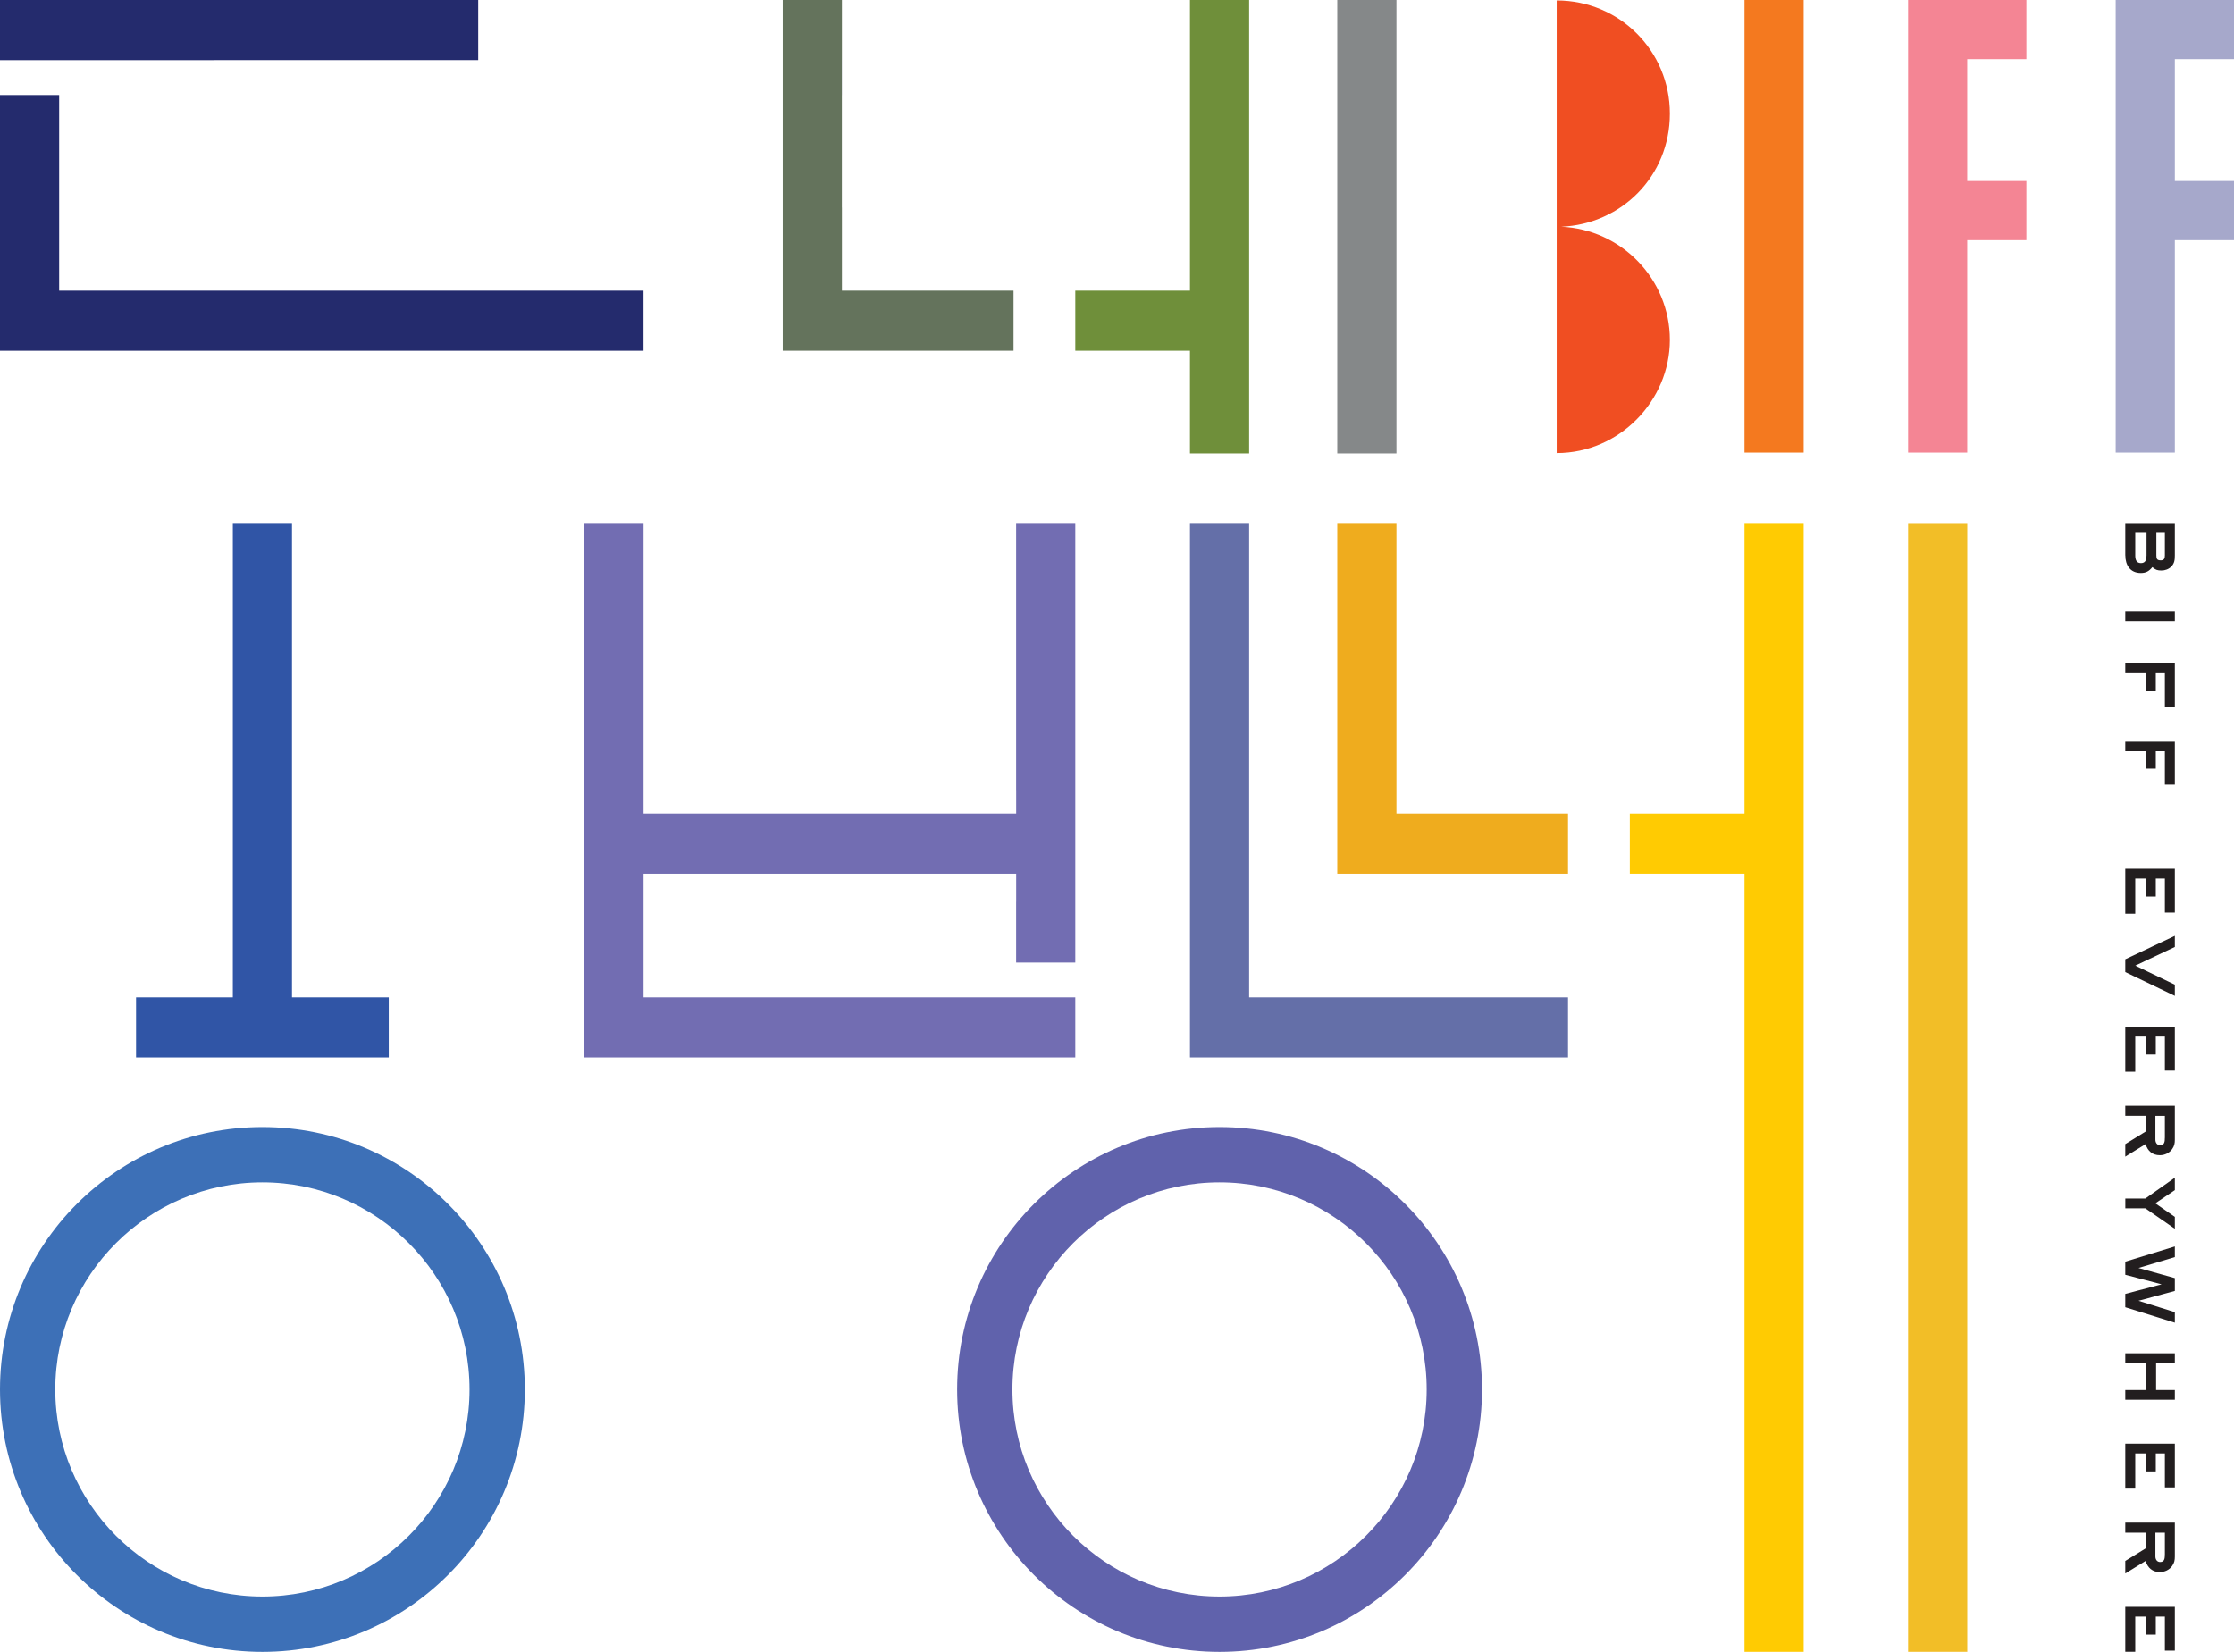<?xml version="1.0" encoding="UTF-8"?>
<svg id="_레이어_2" data-name="레이어 2" xmlns="http://www.w3.org/2000/svg" viewBox="0 0 506.72 374.73">
  <defs>
    <style>
      .cls-1 {
        fill: #221e1f;
      }

      .cls-1, .cls-2, .cls-3, .cls-4, .cls-5, .cls-6, .cls-7, .cls-8, .cls-9, .cls-10, .cls-11, .cls-12, .cls-13, .cls-14, .cls-15, .cls-16, .cls-17, .cls-18, .cls-19 {
        stroke-width: 0px;
      }

      .cls-2 {
        fill: #6062ac;
      }

      .cls-3 {
        fill: #000;
      }

      .cls-4 {
        fill: #f04e22;
      }

      .cls-5 {
        fill: #efac1e;
      }

      .cls-6 {
        fill: #242b6d;
      }

      .cls-7 {
        fill: #f48594;
      }

      .cls-8 {
        fill: #6f8f3a;
      }

      .cls-9 {
        fill: #858889;
      }

      .cls-10 {
        fill: #64735c;
      }

      .cls-11 {
        fill: #636bb2;
      }

      .cls-12 {
        fill: #f4791f;
      }

      .cls-13 {
        fill: #f2be27;
      }

      .cls-14 {
        fill: #646fa8;
      }

      .cls-15 {
        fill: #a6a8cb;
      }

      .cls-16 {
        fill: #3d70b7;
      }

      .cls-17 {
        fill: #ffcb02;
      }

      .cls-18 {
        fill: #3055a6;
      }

      .cls-19 {
        fill: #726db2;
      }
    </style>
  </defs>
  <g id="Layer_1" data-name="Layer 1">
    <g>
      <g>
        <path class="cls-1" d="M482.06,125.99v-7.33s11.24,0,11.24,0v7.33c0,.98-.07,1.78-.78,2.52-.59.61-1.43.91-2.26.91-.93,0-1.34-.15-2.06-.76-.74.91-1.43,1.32-2.62,1.32-2.39,0-3.51-1.76-3.51-3.99ZM491.04,125.99v-5.1h-1.93v5.1c0,.78.15,1.13,1,1.13.76,0,.93-.46.93-1.13ZM486.88,125.99v-5.1h-2.56v5.1c0,.91.22,1.76,1.3,1.76s1.26-.87,1.26-1.76Z"/>
        <path class="cls-1" d="M482.06,138.7h11.24s0,2.21,0,2.21h-11.24s0-2.21,0-2.21Z"/>
        <path class="cls-1" d="M491.04,152.6h-2.06v4.08s-2.23,0-2.23,0v-4.08h-4.69s0-2.21,0-2.21h11.24s0,9.93,0,9.93h-2.26s0-7.72,0-7.72Z"/>
        <path class="cls-1" d="M491.04,170.32h-2.06v4.08s-2.23,0-2.23,0v-4.08h-4.69s0-2.21,0-2.21h11.24s0,9.93,0,9.93h-2.26s0-7.72,0-7.72Z"/>
        <path class="cls-1" d="M482.06,197.11h11.24s0,9.93,0,9.93h-2.26s0-7.72,0-7.72h-2.06v4.08s-2.23,0-2.23,0v-4.08h-2.43v7.98s-2.26,0-2.26,0v-10.19Z"/>
        <path class="cls-1" d="M482.06,220.51v-2.89s11.24-5.31,11.24-5.31v2.52s-8.96,4.23-8.96,4.23l8.96,4.32v2.54s-11.24-5.4-11.24-5.4Z"/>
        <path class="cls-1" d="M482.06,232.94h11.24s0,9.93,0,9.93h-2.26s0-7.72,0-7.72h-2.06v4.08s-2.23,0-2.23,0v-4.08h-2.43v7.98s-2.26,0-2.26,0v-10.19Z"/>
        <path class="cls-1" d="M482.06,259.55l4.6-2.84v-3.58h-4.6s0-2.28,0-2.28h11.24s0,7.68,0,7.68c0,.85-.11,1.45-.61,2.15-.63.89-1.69,1.39-2.78,1.39-1.69,0-2.75-.95-3.25-2.52l-4.6,2.84v-2.84ZM491.04,258.15v-5.01h-2.15v5.4c0,.67.37,1.26,1.08,1.26,1,0,1.06-.87,1.06-1.65Z"/>
        <path class="cls-1" d="M486.6,274.11h-4.53s0-2.21,0-2.21h4.53s6.7-4.73,6.7-4.73v2.82s-4.43,2.99-4.43,2.99l4.43,3.08v2.69s-6.7-4.64-6.7-4.64Z"/>
        <path class="cls-1" d="M482.06,296.54v-3.01s8.24-2.17,8.24-2.17l-8.24-2.17v-2.97s11.24-3.45,11.24-3.45v2.41s-8.24,2.47-8.24,2.47l8.24,2.3v2.91s-8.24,2.23-8.24,2.23l8.24,2.58v2.39s-11.24-3.51-11.24-3.51Z"/>
        <path class="cls-1" d="M482.06,315.34h4.71v-6.12h-4.71s0-2.21,0-2.21h11.24s0,2.21,0,2.21h-4.25v6.12h4.25s0,2.21,0,2.21h-11.24s0-2.21,0-2.21Z"/>
        <path class="cls-1" d="M482.06,327.51h11.24s0,9.93,0,9.93h-2.26s0-7.72,0-7.72h-2.06v4.08s-2.23,0-2.23,0v-4.08h-2.43v7.98s-2.26,0-2.26,0v-10.19Z"/>
        <path class="cls-1" d="M482.06,354.12l4.6-2.84v-3.58h-4.6s0-2.28,0-2.28h11.24s0,7.68,0,7.68c0,.85-.11,1.45-.61,2.15-.63.89-1.69,1.39-2.78,1.39-1.69,0-2.75-.95-3.25-2.52l-4.6,2.84v-2.84ZM491.04,352.71v-5.01h-2.15v5.4c0,.67.37,1.26,1.08,1.26,1,0,1.06-.87,1.06-1.65Z"/>
        <path class="cls-1" d="M482.06,364.53h11.24s0,9.93,0,9.93h-2.26s0-7.72,0-7.72h-2.06v4.08s-2.23,0-2.23,0v-4.08h-2.43v7.98s-2.26,0-2.26,0v-10.19Z"/>
      </g>
      <path class="cls-4" d="M353.09.1c14.23,0,25.67,11.44,25.67,25.67s-11,25.08-24.64,25.67c13.64.59,24.64,11.88,24.64,25.67s-11.44,25.67-25.67,25.67V.1Z"/>
      <rect class="cls-12" x="351.07" y="44.63" width="102.67" height="13.42" transform="translate(453.74 -351.07) rotate(90)"/>
      <polygon class="cls-7" points="459.63 13.42 459.63 0 446.21 0 446.21 0 432.8 0 432.8 102.67 446.21 102.67 446.21 54.49 459.63 54.49 459.63 41.07 446.21 41.07 446.21 13.42 459.63 13.42"/>
      <polygon class="cls-15" points="506.72 13.42 506.72 0 493.3 0 493.3 0 479.88 0 479.88 102.67 493.3 102.67 493.3 54.49 506.72 54.49 506.72 41.07 493.3 41.07 493.3 13.42 506.72 13.42"/>
      <polygon class="cls-9" points="303.32 0 303.32 87.46 303.32 102.86 316.74 102.86 316.74 87.46 316.74 0 303.32 0"/>
      <polygon class="cls-11" points="190.96 21.59 190.97 21.59 190.97 13.61 190.96 13.61 190.96 21.59"/>
      <polygon class="cls-11" points="190.44 47.08 190.45 47.08 190.45 35.39 190.44 35.39 190.44 47.08"/>
      <polygon class="cls-11" points="190.96 13.61 190.97 13.61 190.97 13.57 190.96 13.57 190.96 13.61"/>
      <polygon class="cls-10" points="190.97 65.94 190.97 47.08 190.96 47.08 190.96 35.39 190.96 21.59 190.96 13.6 190.96 13.57 190.97 13.57 190.97 0 177.55 0 177.55 7.58 177.55 20.29 177.55 33.84 177.55 65.94 177.55 79.57 229.89 79.57 229.89 65.94 196.7 65.94 190.97 65.94"/>
      <polygon class="cls-8" points="269.91 0 269.91 65.94 243.9 65.94 243.9 79.57 245.49 79.57 256.17 79.57 269.91 79.57 269.91 87.47 269.91 102.86 283.33 102.86 283.33 87.47 283.33 0 269.91 0"/>
      <polygon class="cls-3" points="316.74 132.35 316.74 132.35 316.74 124.36 316.74 124.36 316.74 132.35"/>
      <polygon class="cls-3" points="316.74 165.73 316.74 165.73 316.74 154.04 316.74 154.04 316.74 165.73"/>
      <polygon class="cls-3" points="316.74 124.36 316.74 124.36 316.74 124.33 316.74 124.33 316.74 124.36"/>
      <polygon class="cls-13" points="432.8 118.66 432.8 206.12 432.8 374.73 446.22 374.73 446.22 206.12 446.22 118.66 432.8 118.66"/>
      <polygon class="cls-5" points="316.74 184.59 316.74 165.73 316.74 165.73 316.74 154.04 316.74 140.24 316.74 132.26 316.74 132.22 316.74 132.22 316.74 118.65 303.32 118.65 303.32 126.23 303.32 138.94 303.32 152.49 303.32 184.59 303.32 198.22 355.66 198.22 355.66 184.59 322.47 184.59 316.74 184.59"/>
      <polygon class="cls-17" points="395.69 118.65 395.69 179.27 395.69 184.59 369.68 184.59 369.68 198.22 371.56 198.22 384.44 198.22 395.69 198.22 395.69 206.12 395.69 374.73 409.11 374.73 409.11 206.12 409.11 179.27 409.11 118.65 395.69 118.65"/>
      <path class="cls-6" d="M13.42,65.94V21.55H0v58.02h145.96v-13.63H13.42ZM108.47,0H0v13.65l108.47-.02V0Z"/>
      <polygon class="cls-18" points="66.23 226.26 66.23 198.22 66.23 184.59 66.23 165.73 66.23 118.65 52.81 118.65 52.81 165.73 52.81 184.59 52.81 198.22 52.81 226.26 47.77 226.26 41 226.26 30.86 226.26 30.86 239.89 52.81 239.89 66.23 239.89 88.18 239.89 88.18 226.26 66.23 226.26"/>
      <path class="cls-16" d="M59.52,268.23c25.9,0,46.98,21.08,46.98,46.98s-21.07,46.98-46.98,46.98-46.98-21.08-46.98-46.98,21.07-46.98,46.98-46.98M59.52,255.68c-32.87,0-59.52,26.65-59.52,59.53s26.65,59.53,59.52,59.53,59.52-26.65,59.52-59.53-26.65-59.53-59.52-59.53h0Z"/>
      <path class="cls-2" d="M276.62,268.23c25.9,0,46.98,21.08,46.98,46.98s-21.08,46.98-46.98,46.98-46.98-21.08-46.98-46.98,21.07-46.98,46.98-46.98M276.62,255.68c-32.87,0-59.52,26.65-59.52,59.53s26.65,59.53,59.52,59.53,59.53-26.65,59.53-59.53-26.65-59.53-59.53-59.53h0Z"/>
      <polygon class="cls-14" points="295.38 226.26 285.19 226.26 283.33 226.26 283.33 118.65 269.91 118.65 269.91 226.26 269.91 226.26 269.91 239.89 355.66 239.89 355.66 226.26 295.38 226.26"/>
      <polygon class="cls-19" points="230.48 204.6 230.48 204.66 230.48 218.37 243.9 218.37 243.9 118.65 230.48 118.65 230.48 179.27 230.49 179.27 230.49 184.59 190.95 184.59 186.07 184.59 145.97 184.59 145.97 179.27 145.97 118.65 132.55 118.65 132.55 239.89 223.98 239.89 243.9 239.89 243.9 226.26 223.98 226.26 217.87 226.26 173.45 226.26 160.03 226.26 145.97 226.26 145.97 204.6 145.97 201.25 145.97 198.22 162.02 198.22 177.16 198.22 186.07 198.22 190.95 198.22 230.49 198.22 230.49 204.6 230.48 204.6"/>
    </g>
  </g>
</svg>